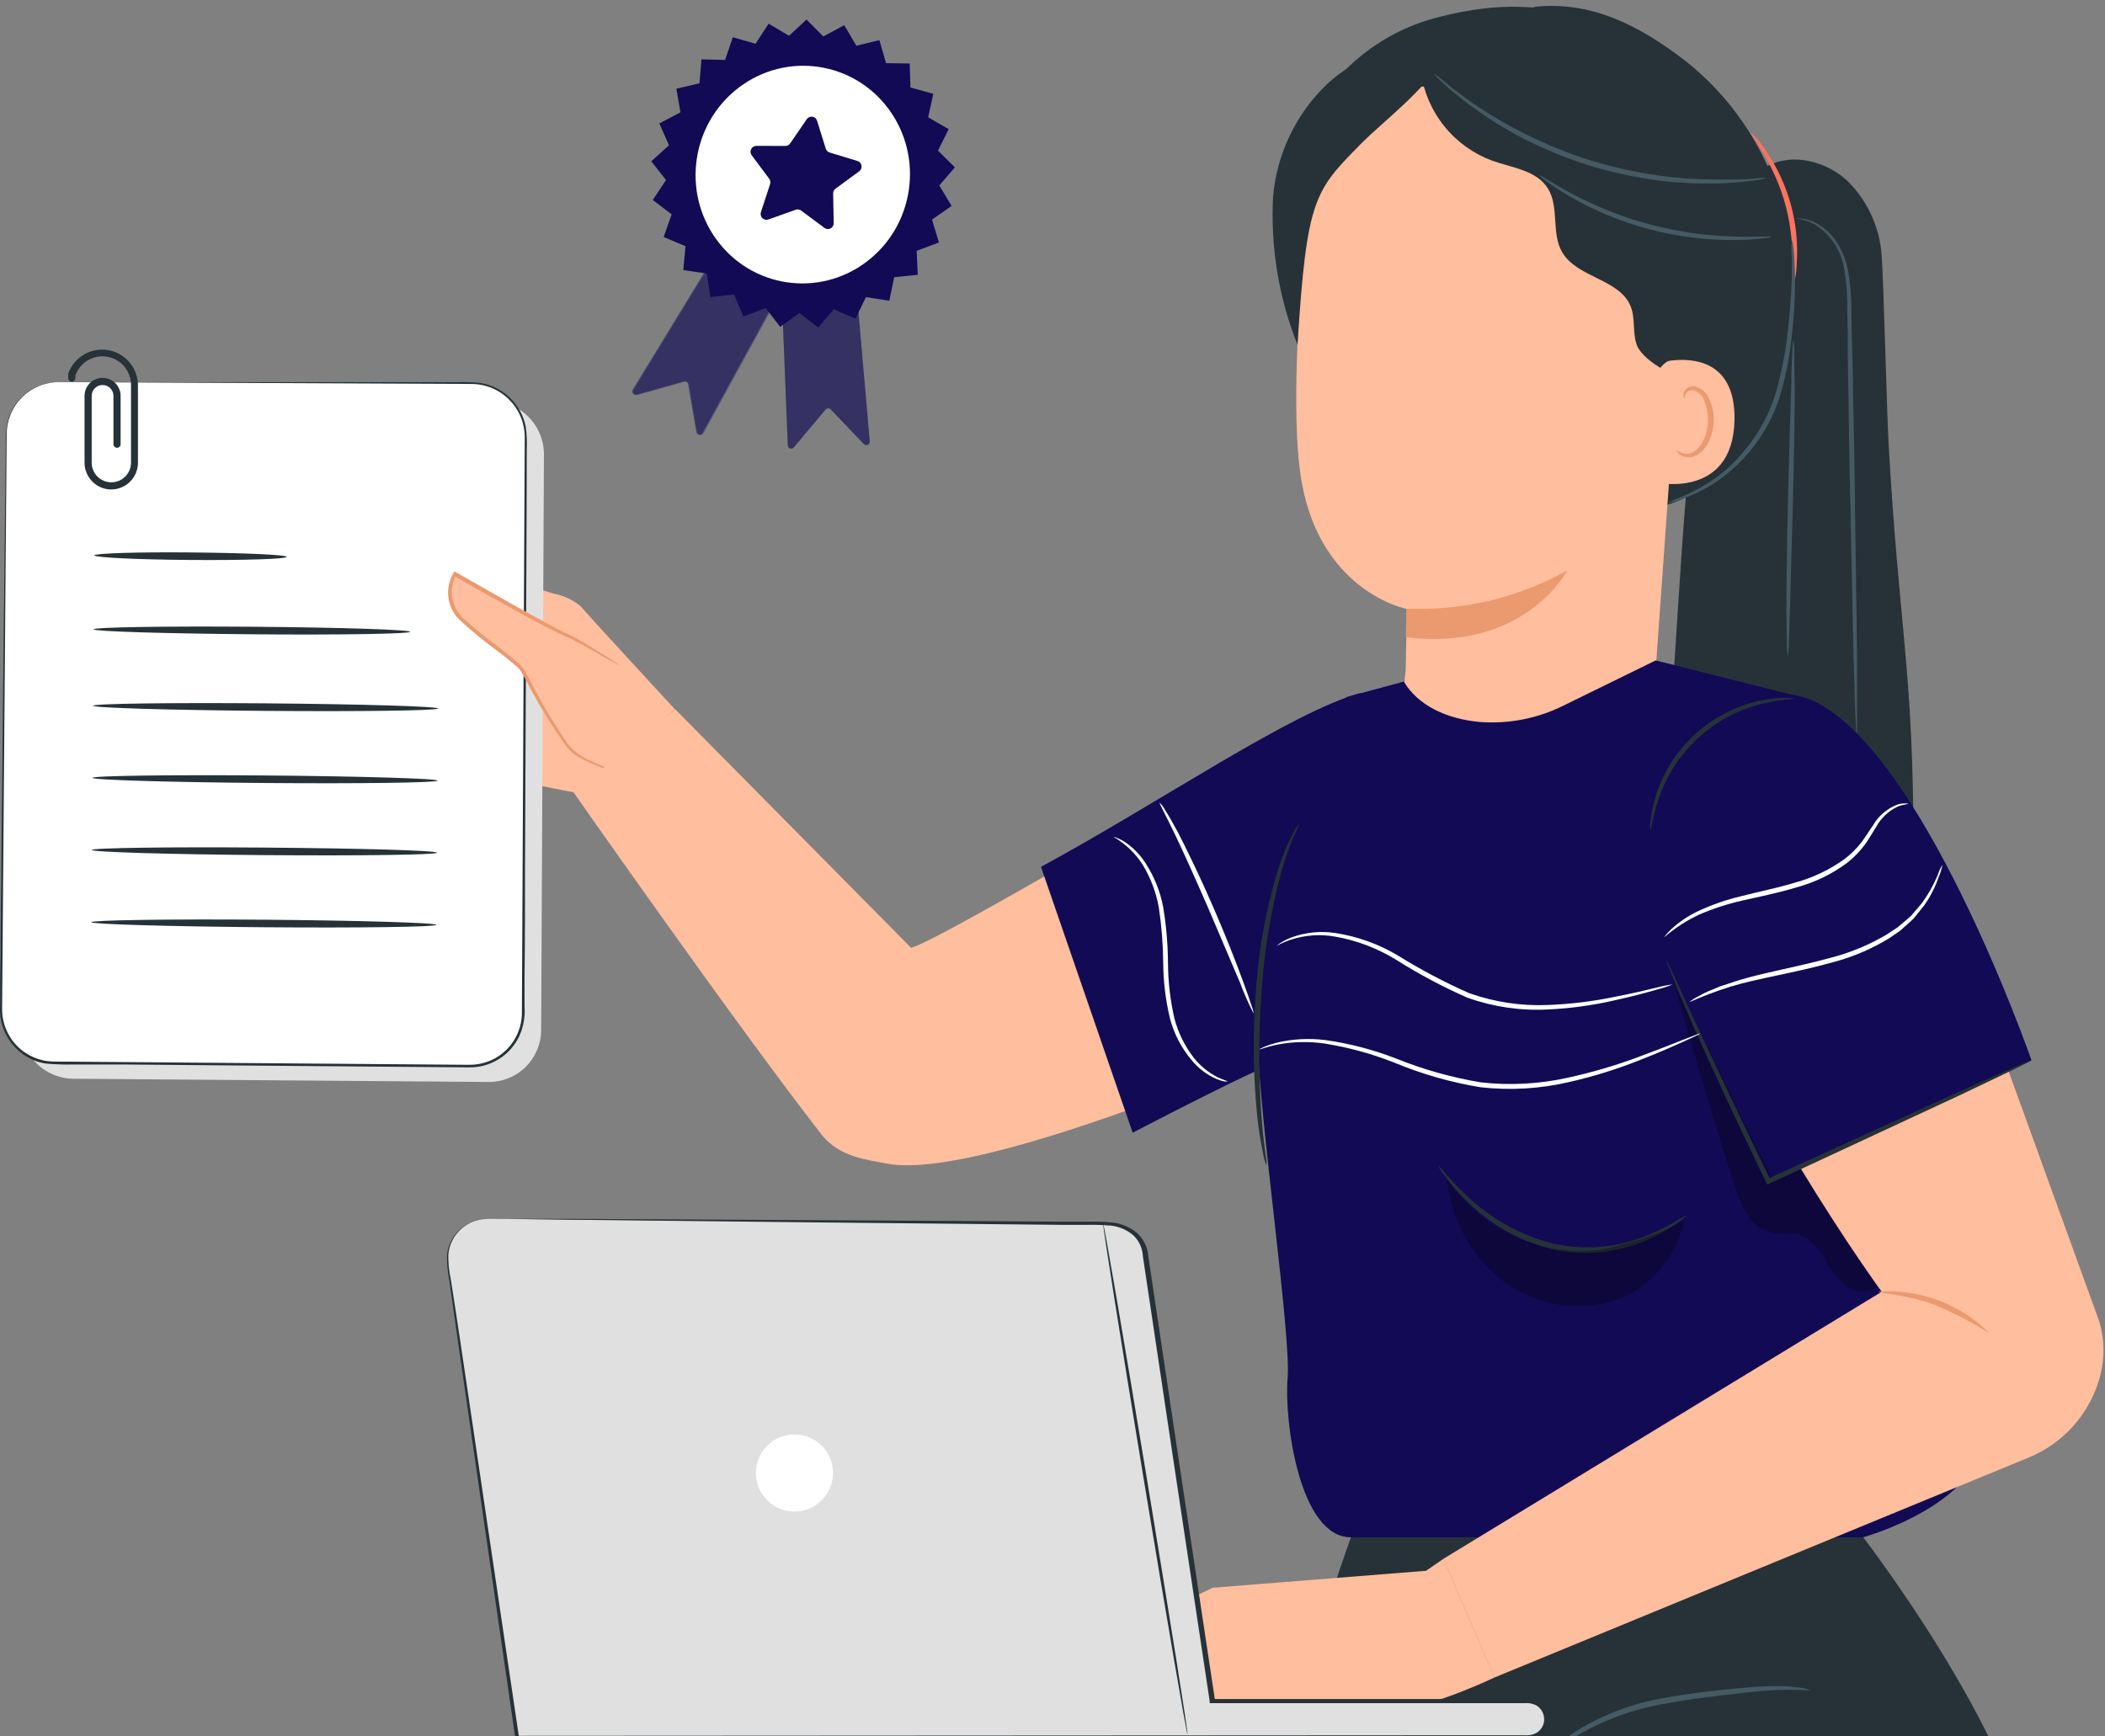 <svg width="200" height="165" viewBox="0 0 200 165" fill="none" xmlns="http://www.w3.org/2000/svg">
<rect x="0" y="0" width="200" height="165" fill="#808080" stroke="none"/>
<path opacity="0.52" d="M67.492 24.942L60.12 37.015C60.085 37.071 60.067 37.137 60.07 37.203C60.072 37.27 60.094 37.333 60.133 37.386C60.172 37.44 60.226 37.479 60.288 37.501C60.349 37.522 60.416 37.523 60.479 37.505L64.966 36.243C65.01 36.23 65.057 36.226 65.102 36.233C65.148 36.239 65.191 36.255 65.23 36.28C65.269 36.305 65.302 36.338 65.328 36.376C65.353 36.415 65.37 36.459 65.377 36.505L66.154 41.044C66.166 41.111 66.198 41.172 66.247 41.219C66.295 41.266 66.356 41.297 66.423 41.307C66.489 41.317 66.557 41.305 66.617 41.274C66.677 41.243 66.726 41.194 66.757 41.134L73.954 27.998L67.492 24.942Z" fill="#120A55"/>
<path opacity="0.52" d="M74.284 28.153L74.85 42.314C74.852 42.38 74.875 42.444 74.913 42.497C74.952 42.55 75.006 42.59 75.068 42.611C75.129 42.633 75.196 42.635 75.259 42.617C75.322 42.6 75.378 42.563 75.421 42.513L78.444 38.914C78.474 38.879 78.51 38.851 78.55 38.831C78.591 38.811 78.635 38.799 78.681 38.798C78.726 38.796 78.771 38.804 78.812 38.821C78.854 38.838 78.892 38.863 78.924 38.896L82.08 42.198C82.127 42.246 82.187 42.278 82.253 42.29C82.318 42.302 82.386 42.294 82.447 42.265C82.508 42.237 82.559 42.19 82.592 42.131C82.626 42.073 82.641 42.005 82.636 41.937L81.334 26.999L74.284 28.153Z" fill="#120A55"/>
<g opacity="0.3">
<path d="M67.594 24.971L60.222 37.045C60.187 37.101 60.169 37.166 60.171 37.233C60.174 37.299 60.196 37.363 60.235 37.416C60.273 37.469 60.327 37.509 60.389 37.53C60.451 37.551 60.518 37.553 60.581 37.535L65.068 36.272C65.112 36.259 65.158 36.256 65.204 36.262C65.249 36.268 65.293 36.285 65.332 36.309C65.371 36.334 65.404 36.367 65.429 36.406C65.454 36.445 65.471 36.489 65.479 36.535L66.255 41.073C66.267 41.14 66.3 41.202 66.348 41.249C66.396 41.296 66.458 41.326 66.524 41.336C66.591 41.346 66.659 41.335 66.718 41.304C66.778 41.273 66.827 41.224 66.858 41.163L74.055 28.028L67.594 24.971Z" fill="#120A55"/>
</g>
<g opacity="0.3">
<path d="M74.284 28.153L74.849 42.314C74.852 42.38 74.874 42.444 74.913 42.496C74.952 42.55 75.005 42.589 75.067 42.611C75.129 42.632 75.195 42.635 75.258 42.617C75.321 42.599 75.377 42.563 75.42 42.513L78.443 38.914C78.473 38.879 78.509 38.85 78.55 38.83C78.59 38.81 78.635 38.799 78.68 38.797C78.725 38.796 78.77 38.804 78.812 38.821C78.854 38.838 78.891 38.863 78.923 38.896L82.079 42.197C82.126 42.246 82.186 42.278 82.252 42.29C82.318 42.302 82.385 42.294 82.446 42.265C82.507 42.237 82.558 42.19 82.592 42.131C82.626 42.073 82.641 42.005 82.635 41.937L81.333 26.999L74.284 28.153Z" fill="#120A55"/>
</g>
<path d="M78.224 3.463L80.215 2.392L81.364 4.348L83.552 3.814L84.183 6.001L86.432 6.034L86.505 8.315L88.672 8.914L88.185 11.146L90.135 12.272L89.118 14.313L90.727 15.901L89.245 17.624L90.414 19.567L88.554 20.863L89.211 23.043L87.096 23.831L87.196 26.111L84.957 26.34L84.494 28.576L82.272 28.234L81.277 30.285L79.211 29.393L77.745 31.13L75.967 29.743L74.122 31.057L72.742 29.264L70.637 30.073L69.74 27.985L67.504 28.238L67.148 25.986L64.923 25.667L65.13 23.393L63.055 22.522L63.814 20.37L62.02 19.001L63.28 17.106L61.88 15.325L63.563 13.806L62.646 11.727L64.648 10.675L64.266 8.427L66.462 7.916L66.645 5.639L68.893 5.697L69.626 3.536L71.788 4.159L73.028 2.249L74.965 3.397L76.631 1.859L78.224 3.463Z" fill="#120A55"/>
<path d="M82.318 24.885C86.845 21.474 87.808 14.995 84.469 10.414C81.131 5.834 74.754 4.886 70.228 8.297C65.701 11.709 64.738 18.187 68.077 22.768C71.415 27.348 77.791 28.296 82.318 24.885Z" fill="white"/>
<path d="M78.832 14.493L81.473 15.297C81.571 15.327 81.658 15.384 81.726 15.461C81.793 15.539 81.838 15.635 81.854 15.737C81.871 15.84 81.859 15.945 81.82 16.041C81.781 16.137 81.716 16.22 81.632 16.281L79.388 17.925C79.316 17.977 79.257 18.047 79.217 18.128C79.177 18.209 79.157 18.299 79.159 18.389L79.212 21.197C79.214 21.301 79.187 21.403 79.135 21.492C79.083 21.582 79.007 21.655 78.916 21.703C78.826 21.751 78.724 21.772 78.622 21.765C78.52 21.757 78.422 21.721 78.34 21.66L76.111 20.005C76.04 19.951 75.957 19.916 75.869 19.903C75.781 19.89 75.691 19.899 75.607 19.93L72.994 20.858C72.898 20.892 72.794 20.898 72.695 20.875C72.595 20.853 72.504 20.802 72.431 20.73C72.359 20.657 72.308 20.565 72.284 20.465C72.26 20.364 72.265 20.259 72.297 20.16L73.168 17.496C73.196 17.41 73.203 17.319 73.189 17.23C73.175 17.142 73.139 17.058 73.086 16.986L71.42 14.756C71.358 14.673 71.32 14.575 71.311 14.471C71.301 14.368 71.32 14.264 71.367 14.17C71.412 14.077 71.483 13.999 71.571 13.944C71.658 13.89 71.759 13.861 71.861 13.861L74.623 13.867C74.712 13.868 74.799 13.847 74.878 13.805C74.957 13.763 75.024 13.703 75.075 13.628L76.657 11.322C76.716 11.236 76.796 11.169 76.89 11.128C76.984 11.086 77.087 11.072 77.188 11.087C77.289 11.102 77.384 11.146 77.462 11.213C77.539 11.28 77.597 11.367 77.628 11.466L78.462 14.136C78.49 14.222 78.538 14.299 78.603 14.362C78.667 14.424 78.746 14.469 78.832 14.493Z" fill="#120A55"/>
<path d="M40.094 56.972C40.094 56.972 42.75 54.062 43.557 53.998C44.364 53.935 52.621 56.41 52.621 56.41C53.579 56.591 54.473 57.019 55.214 57.652C55.957 58.558 64.125 67.396 64.125 67.396L55.06 75.391C55.06 75.391 44.418 73.479 43.493 72.364C42.569 71.249 41.825 69.463 42.505 68.901C42.047 68.117 41.833 67.215 41.889 66.308C42.038 65.67 42.222 65.041 42.442 64.423C42.442 64.423 40.837 63.272 40.774 62.474C40.754 62.044 40.65 61.622 40.466 61.232L40.094 60.616V56.972Z" fill="#FFBE9D"/>
<path d="M43.802 58.703C43.847 58.703 43.802 58.984 43.657 59.392C43.448 59.937 43.101 60.418 42.65 60.788C42.413 60.972 42.138 61.102 41.846 61.169C41.553 61.236 41.249 61.239 40.955 61.178C40.502 61.06 40.321 60.815 40.357 60.788C40.393 60.761 40.611 60.879 41.001 60.915C41.511 60.939 42.014 60.785 42.424 60.48C42.825 60.142 43.16 59.733 43.412 59.274C43.611 58.912 43.747 58.685 43.802 58.703Z" fill="#EB996E"/>
<path d="M7.444 37.945C6.134 37.938 4.874 38.449 3.939 39.368C3.005 40.287 2.473 41.538 2.458 42.849L2.032 97.519C2.025 98.829 2.537 100.089 3.456 101.023C4.375 101.957 5.626 102.49 6.936 102.504L46.432 102.812C47.742 102.82 49.002 102.308 49.936 101.389C50.87 100.47 51.403 99.219 51.417 97.908L51.68 43.211C51.685 42.546 51.558 41.886 51.307 41.269C51.056 40.652 50.686 40.091 50.218 39.618C49.75 39.144 49.193 38.768 48.579 38.511C47.965 38.253 47.306 38.119 46.64 38.117L7.444 37.945Z" fill="#E0E0E0"/>
<path d="M29.109 54.524C29.109 54.724 25.021 54.851 19.971 54.814C14.922 54.778 10.834 54.579 10.834 54.379C10.834 54.18 14.931 54.053 19.981 54.098C25.03 54.144 29.109 54.352 29.109 54.524Z" fill="#E0E0E0"/>
<path d="M40.803 61.667C40.803 61.867 34.058 61.975 25.755 61.903C17.452 61.83 10.726 61.631 10.726 61.431C10.726 61.232 17.461 61.123 25.764 61.187C34.067 61.25 40.803 61.468 40.803 61.667Z" fill="#E0E0E0"/>
<path d="M43.448 68.955C43.448 69.155 36.106 69.254 27.05 69.182C17.995 69.109 10.661 68.892 10.661 68.692C10.661 68.493 18.004 68.393 27.059 68.466C36.115 68.538 43.448 68.756 43.448 68.955Z" fill="#E0E0E0"/>
<path d="M43.394 75.808C43.394 76.008 36.051 76.107 27.005 76.035C17.958 75.962 10.607 75.745 10.607 75.545C10.607 75.346 17.949 75.246 27.005 75.319C36.061 75.391 43.394 75.609 43.394 75.808Z" fill="#E0E0E0"/>
<path d="M43.339 82.625C43.339 82.825 35.997 82.924 26.95 82.852C17.903 82.779 10.552 82.562 10.552 82.362C10.552 82.163 17.894 82.063 26.95 82.136C36.006 82.208 43.339 82.462 43.339 82.625Z" fill="#E0E0E0"/>
<path d="M43.285 89.514C43.285 89.714 35.943 89.813 26.896 89.741C17.849 89.668 10.498 89.451 10.507 89.26C10.516 89.07 17.84 88.952 26.896 89.025C35.952 89.097 43.285 89.315 43.285 89.514Z" fill="#E0E0E0"/>
<path d="M5.612 36.313C5.612 36.313 5.811 36.313 6.183 36.313H7.842H14.232H37.737H43.512C44.189 36.29 44.867 36.311 45.542 36.377C46.254 36.475 46.937 36.72 47.548 37.096C48.16 37.472 48.687 37.971 49.096 38.561C49.528 39.163 49.822 39.854 49.957 40.583C50.054 41.309 50.085 42.044 50.047 42.776C50.047 48.614 50.002 54.851 49.975 61.404C49.948 67.958 49.92 74.847 49.884 81.99C49.884 85.553 49.884 89.188 49.839 92.868C49.839 93.775 49.839 94.681 49.839 95.651C49.908 96.618 49.733 97.588 49.331 98.47C48.906 99.364 48.233 100.117 47.393 100.641C46.553 101.165 45.58 101.437 44.59 101.425L22.481 101.244L11.975 101.153H6.881C6.034 101.168 5.187 101.138 4.343 101.063C3.487 100.932 2.681 100.579 2.004 100.039C1.337 99.519 0.807 98.844 0.46 98.073C0.112 97.303 -0.042 96.459 0.01 95.615C0.01 94.01 0.01 92.433 0.055 90.883C0.055 87.774 0.11 84.755 0.137 81.818C0.191 75.981 0.246 70.551 0.291 65.583C0.4 55.675 0.49 47.653 0.554 42.087C0.53 41.428 0.581 40.768 0.708 40.12C0.844 39.551 1.08 39.011 1.406 38.525C1.915 37.762 2.624 37.154 3.454 36.766C3.964 36.534 4.51 36.39 5.068 36.34C5.255 36.326 5.443 36.326 5.63 36.34C4.892 36.371 4.167 36.55 3.5 36.866C2.695 37.255 2.011 37.857 1.524 38.606C1.213 39.082 0.991 39.61 0.871 40.166C0.754 40.802 0.709 41.45 0.735 42.096C0.735 47.662 0.672 55.694 0.626 65.601C0.626 70.56 0.563 75.999 0.527 81.827C0.527 84.746 0.527 87.765 0.472 90.892C0.472 92.451 0.472 94.029 0.472 95.624C0.42 96.401 0.558 97.18 0.874 97.892C1.19 98.604 1.674 99.229 2.285 99.712C2.912 100.193 3.652 100.505 4.433 100.619C5.253 100.688 6.076 100.715 6.899 100.7H11.993L22.509 100.773L44.609 100.945C45.513 100.956 46.402 100.705 47.167 100.222C47.933 99.74 48.543 99.046 48.923 98.226C49.295 97.405 49.457 96.505 49.395 95.606C49.395 94.699 49.395 93.793 49.395 92.832C49.395 89.152 49.413 85.526 49.449 81.954C49.449 74.82 49.531 67.931 49.567 61.377C49.603 54.823 49.649 48.587 49.685 42.749C49.718 42.038 49.691 41.325 49.603 40.619C49.476 39.947 49.207 39.311 48.815 38.752C48.435 38.202 47.946 37.736 47.378 37.384C46.81 37.031 46.176 36.8 45.515 36.703C44.88 36.621 44.201 36.658 43.539 36.639H41.572H37.765L14.26 36.458L7.869 36.386H6.21L5.612 36.313Z" fill="#263238"/>
<path d="M5.612 36.313C4.963 36.308 4.32 36.431 3.719 36.675C3.117 36.919 2.57 37.279 2.108 37.734C1.646 38.19 1.278 38.732 1.025 39.329C0.773 39.927 0.64 40.568 0.635 41.217L0.2 95.887C0.193 97.197 0.705 98.457 1.624 99.391C2.543 100.326 3.794 100.858 5.104 100.872L44.609 101.181C45.257 101.185 45.901 101.062 46.502 100.819C47.103 100.575 47.651 100.215 48.113 99.759C48.575 99.304 48.943 98.762 49.195 98.165C49.448 97.567 49.58 96.925 49.585 96.277L49.857 41.571C49.862 40.228 49.334 38.939 48.389 37.986C47.444 37.032 46.159 36.493 44.817 36.485L5.612 36.313Z" fill="white"/>
<path d="M27.24 52.92C27.24 53.119 23.143 53.246 18.094 53.21C13.045 53.173 8.966 52.974 8.966 52.775C8.966 52.575 13.054 52.448 18.103 52.494C23.152 52.539 27.24 52.711 27.24 52.92Z" fill="#263238"/>
<path d="M38.969 60.036C38.969 60.235 32.234 60.344 23.931 60.271C15.628 60.199 8.893 59.999 8.893 59.8C8.893 59.6 15.628 59.492 23.94 59.555C32.252 59.619 38.969 59.836 38.969 60.036Z" fill="#263238"/>
<path d="M41.627 67.324C41.627 67.523 34.285 67.623 25.229 67.55C16.173 67.478 8.84 67.26 8.84 67.061C8.84 66.861 16.182 66.762 25.238 66.834C34.294 66.907 41.627 67.124 41.627 67.324Z" fill="#263238"/>
<path d="M41.572 74.177C41.572 74.376 34.23 74.476 25.174 74.403C16.119 74.331 8.785 74.113 8.785 73.914C8.785 73.714 16.128 73.615 25.183 73.687C34.239 73.76 41.572 73.977 41.572 74.177Z" fill="#263238"/>
<path d="M41.518 81.03C41.518 81.229 34.175 81.329 25.12 81.256C16.064 81.184 8.73 80.966 8.73 80.767C8.73 80.567 16.073 80.468 25.129 80.54C34.184 80.613 41.518 80.812 41.518 81.03Z" fill="#263238"/>
<path d="M41.463 87.883C41.463 88.082 34.121 88.182 25.065 88.109C16.009 88.037 8.676 87.819 8.676 87.629C8.676 87.438 16.018 87.321 25.074 87.393C34.13 87.466 41.463 87.683 41.463 87.883Z" fill="#263238"/>
<path d="M10.579 46.511C9.904 46.511 9.256 46.243 8.778 45.765C8.301 45.287 8.032 44.639 8.032 43.964V37.618C8.032 37.164 8.213 36.728 8.534 36.407C8.855 36.086 9.291 35.905 9.746 35.905C10.2 35.905 10.636 36.086 10.957 36.407C11.278 36.728 11.459 37.164 11.459 37.618V42.151C11.467 42.2 11.464 42.251 11.451 42.299C11.437 42.347 11.414 42.392 11.381 42.429C11.349 42.468 11.309 42.498 11.264 42.519C11.218 42.54 11.169 42.551 11.119 42.551C11.069 42.551 11.02 42.54 10.974 42.519C10.929 42.498 10.889 42.468 10.856 42.429C10.824 42.392 10.8 42.347 10.787 42.299C10.774 42.251 10.771 42.2 10.779 42.151V37.618C10.779 37.344 10.67 37.081 10.476 36.888C10.283 36.694 10.02 36.585 9.746 36.585C9.471 36.585 9.209 36.694 9.015 36.888C8.821 37.081 8.712 37.344 8.712 37.618V43.964C8.712 44.459 8.909 44.934 9.259 45.284C9.609 45.634 10.084 45.831 10.579 45.831C11.075 45.831 11.55 45.634 11.9 45.284C12.25 44.934 12.447 44.459 12.447 43.964V36.648C12.463 36.001 12.248 35.368 11.84 34.865C11.431 34.361 10.857 34.021 10.219 33.904C9.582 33.787 8.923 33.901 8.363 34.227C7.802 34.552 7.377 35.067 7.162 35.679V35.978C7.149 36.058 7.107 36.132 7.045 36.185C6.983 36.237 6.904 36.267 6.822 36.267C6.74 36.267 6.661 36.237 6.599 36.185C6.537 36.132 6.495 36.058 6.482 35.978V35.615C6.473 35.579 6.473 35.542 6.482 35.506C6.748 34.745 7.276 34.102 7.971 33.692C8.666 33.283 9.484 33.133 10.279 33.27C11.074 33.407 11.795 33.822 12.313 34.441C12.831 35.059 13.113 35.842 13.109 36.648V43.964C13.109 44.636 12.843 45.281 12.369 45.758C11.895 46.236 11.252 46.506 10.579 46.511Z" fill="#263238"/>
<path d="M58.822 63.245L54.489 60.525L43.394 54.669C43.394 54.669 41.191 56.809 44.916 59.891L49.503 63.517C49.503 63.517 53.582 70.995 54.453 71.539C56.043 72.29 57.67 72.959 59.329 73.542L58.822 63.245Z" fill="#FFBE9D"/>
<path d="M59.755 73.751C59.603 73.74 59.453 73.707 59.311 73.651C59.021 73.569 58.595 73.451 58.051 73.261C57.508 73.071 56.855 72.844 56.111 72.509C55.713 72.336 55.326 72.139 54.951 71.919C54.514 71.673 54.132 71.34 53.827 70.941C52.437 68.995 51.186 66.953 50.083 64.831L49.576 63.924C49.409 63.639 49.187 63.389 48.923 63.19C48.406 62.737 47.826 62.284 47.255 61.849C46.024 60.958 44.847 59.995 43.729 58.966C43.118 58.398 42.722 57.638 42.606 56.812C42.491 55.987 42.663 55.147 43.094 54.434L43.185 54.298L43.339 54.388C47.772 56.89 51.597 59.175 54.489 60.516C55.894 61.287 56.964 61.975 57.698 62.438L58.541 62.991C58.641 63.055 58.735 63.128 58.822 63.208C58.71 63.17 58.603 63.119 58.505 63.054L57.598 62.556C56.837 62.12 55.74 61.459 54.335 60.743C51.416 59.465 47.554 57.207 43.122 54.724L43.357 54.669C42.979 55.284 42.837 56.015 42.959 56.727C43.079 57.475 43.431 58.166 43.965 58.703C45.076 59.711 46.237 60.661 47.446 61.549C48.026 62.003 48.597 62.456 49.132 62.909C49.268 63.029 49.398 63.156 49.521 63.29C49.65 63.425 49.762 63.574 49.857 63.734C50.02 64.042 50.192 64.332 50.355 64.641C51.429 66.754 52.64 68.795 53.981 70.75C54.561 71.437 55.303 71.97 56.139 72.3C56.864 72.645 57.508 72.898 58.042 73.107L59.266 73.56C59.433 73.613 59.596 73.677 59.755 73.751Z" fill="#EB996E"/>
<path d="M179.438 42.142C179.284 39.422 178.949 26.351 178.786 24.357C178.619 21.633 177.447 19.067 175.495 17.159C173.519 15.346 170.446 14.53 168.026 15.718C167.238 15.918 166.517 16.323 165.936 16.891C165.356 17.459 164.935 18.171 164.717 18.954C159.206 38.552 160.076 59.419 157.638 79.688C164.835 80.858 174.516 80.377 181.795 79.996C181.795 63.816 180.427 59.619 179.438 42.142Z" fill="#263238"/>
<path d="M176.401 69.78C176.36 69.608 176.341 69.431 176.346 69.254C176.346 68.856 176.301 68.348 176.274 67.75C176.229 66.381 176.174 64.504 176.102 62.22C176.002 57.498 175.866 51.071 175.721 43.973C175.666 40.419 175.612 37.029 175.567 33.929C175.567 32.388 175.567 30.919 175.512 29.551C175.537 28.285 175.449 27.02 175.25 25.771C175.138 24.871 174.829 24.008 174.345 23.241C173.86 22.475 173.213 21.825 172.448 21.338C171.861 21.023 171.217 20.825 170.554 20.758H170.681C170.813 20.745 170.947 20.745 171.08 20.758C171.59 20.801 172.086 20.945 172.539 21.184C173.255 21.573 173.875 22.118 174.352 22.779C174.974 23.656 175.395 24.659 175.585 25.716C175.803 26.983 175.909 28.266 175.902 29.551C175.902 30.929 175.966 32.388 176.002 33.929C176.065 37.029 176.129 40.419 176.192 43.982C176.292 51.071 176.374 57.498 176.437 62.22C176.437 64.514 176.437 66.381 176.437 67.759C176.437 68.366 176.437 68.865 176.437 69.263C176.446 69.437 176.433 69.61 176.401 69.78Z" fill="#455A64"/>
<path d="M169.857 62.347C169.791 61.958 169.764 61.563 169.776 61.169C169.776 60.407 169.73 59.301 169.73 57.942C169.73 55.222 169.785 51.469 169.885 47.327C169.984 43.184 170.102 39.522 170.184 36.703C170.184 35.425 170.256 34.346 170.292 33.494C170.285 33.096 170.316 32.699 170.383 32.306C170.457 32.698 170.487 33.096 170.474 33.494C170.474 34.255 170.474 35.307 170.519 36.712C170.519 39.431 170.465 43.184 170.356 47.336C170.247 51.487 170.138 55.132 170.066 57.951C170.021 59.229 169.984 60.307 169.957 61.169C169.965 61.564 169.931 61.959 169.857 62.347Z" fill="#455A64"/>
<path d="M145.817 0.643C151.256 0.081 155.788 2.456 160.085 5.747C164.388 9.135 167.552 13.76 169.15 18.999C170.863 24.438 170.89 32.189 168.941 37.564C168.069 40.109 166.593 42.405 164.638 44.254C162.683 46.103 160.309 47.45 157.719 48.179C150.204 50.3 141.738 49.439 135.828 44.335C129.917 39.232 126.881 31.228 127.089 23.423C127.157 17.998 128.933 12.733 132.165 8.375C133.791 6.224 135.842 4.431 138.19 3.107C140.539 1.783 143.135 0.957 145.817 0.679" fill="#263238"/>
<path d="M159.821 19.797C159.169 17.703 159.622 15.437 159.459 13.252C159.087 8.439 155.498 4.369 151.174 2.211C147.149 0.217 142.109 0.262 136.996 1.55C133.469 2.369 130.249 4.177 127.714 6.762C126.095 8.524 124.921 10.649 124.29 12.957C123.659 15.266 123.59 17.692 124.088 20.033L148.717 18.075C150.875 20.114 153.095 22.19 155.797 23.423C156.573 23.829 157.441 24.029 158.317 24.003C158.752 23.978 159.171 23.829 159.524 23.574C159.878 23.319 160.151 22.967 160.311 22.562C160.547 21.646 160.102 20.703 159.821 19.797Z" fill="#263238"/>
<path d="M136.073 8.294L157.076 14.204C158.065 14.335 158.969 14.832 159.608 15.598C160.248 16.363 160.577 17.341 160.53 18.338L157.257 64.414C157.037 67.565 155.782 70.554 153.686 72.917L151.483 75.373C146.461 81.039 137.115 79.824 134.015 72.917C133.827 72.522 133.69 72.105 133.607 71.675C133.544 71.327 133.498 70.976 133.471 70.623C133.256 68.291 133.286 65.942 133.562 63.616C133.625 59.501 133.671 57.815 133.662 57.851C133.652 57.887 125.023 56.183 123.518 44.798C122.775 39.141 123.31 29.913 123.98 22.372C124.551 15.546 129.283 7.387 136.073 8.294Z" fill="#FFBE9D"/>
<path d="M133.625 57.833C138.957 58.064 144.248 56.809 148.908 54.207C148.908 54.207 144.883 61.948 133.57 60.552L133.625 57.833Z" fill="#EB996E"/>
<path d="M163.938 16.76C162.125 10.134 153.06 0.661 146.225 0.824L135.003 6.889C135.274 8.769 136.047 10.54 137.243 12.017C138.438 13.493 140.01 14.618 141.792 15.274C143.696 15.954 146.017 16.18 147.086 17.939C148.156 19.697 147.385 22.127 148.401 23.922C149.797 26.414 153.939 26.487 154.954 29.17C155.399 30.33 155.081 31.69 155.544 32.85C156.169 34.4 159.913 36.476 161.517 36.059C163.122 35.642 163.258 32.932 163.838 31.527C164.563 29.962 164.726 28.195 164.3 26.523C163.756 23.296 164.79 19.924 163.938 16.76Z" fill="#263238"/>
<path d="M156.776 37.183C156.776 36.34 157.836 34.382 158.67 34.274C160.9 33.984 164.907 34.274 164.798 39.921C164.644 47.644 156.921 45.895 156.912 45.677C156.903 45.46 156.694 40.102 156.776 37.183Z" fill="#FFBE9D"/>
<path d="M159.322 42.794C159.322 42.794 159.458 42.894 159.685 43.003C160.002 43.146 160.362 43.162 160.691 43.048C161.516 42.758 162.223 41.48 162.287 40.084C162.32 39.423 162.205 38.764 161.951 38.153C161.884 37.911 161.759 37.689 161.587 37.505C161.415 37.322 161.201 37.184 160.963 37.102C160.809 37.055 160.643 37.065 160.495 37.13C160.347 37.195 160.227 37.31 160.156 37.455C160.048 37.664 160.093 37.818 160.057 37.836C160.02 37.854 159.894 37.7 159.957 37.383C160.008 37.192 160.119 37.024 160.274 36.902C160.492 36.747 160.762 36.682 161.027 36.721C161.341 36.792 161.632 36.942 161.873 37.156C162.114 37.37 162.296 37.641 162.404 37.945C162.723 38.621 162.869 39.365 162.831 40.111C162.749 41.67 161.924 43.112 160.8 43.411C160.592 43.465 160.374 43.473 160.163 43.434C159.951 43.394 159.751 43.309 159.576 43.184C159.341 42.985 159.295 42.812 159.322 42.794Z" fill="#EB996E"/>
<path d="M170.265 27.475C170.539 26.741 170.686 25.965 170.7 25.182C170.99 21.375 169.984 17.583 167.845 14.422C167.447 13.736 166.935 13.123 166.331 12.609C166.177 12.699 168.597 15.428 169.685 19.652C170.773 23.876 170.093 27.466 170.265 27.475Z" fill="#FF725E"/>
<path d="M137.395 4.668C136.489 7.759 131.449 11.466 129.237 13.733C124.94 18.129 124.143 18.773 123.281 32.769C121.489 28.277 120.697 23.448 120.961 18.619C121.332 14.567 123.158 10.787 126.101 7.977C127.596 6.584 129.395 5.56 131.356 4.985C133.317 4.411 135.385 4.302 137.395 4.668Z" fill="#263238"/>
<path d="M167.873 16.915C167.437 17.04 166.991 17.122 166.54 17.159C166.114 17.223 165.588 17.295 164.963 17.331C164.337 17.368 163.648 17.44 162.869 17.431C161.051 17.467 159.233 17.367 157.43 17.132C155.209 16.832 153.017 16.35 150.876 15.691C148.745 15.004 146.671 14.15 144.676 13.134C143.055 12.288 141.498 11.325 140.016 10.252C139.373 9.817 138.838 9.345 138.358 8.974C137.877 8.602 137.451 8.23 137.161 7.931C136.815 7.638 136.494 7.317 136.2 6.97C136.584 7.213 136.945 7.489 137.279 7.795C137.605 8.076 138.013 8.412 138.512 8.765C139.01 9.119 139.554 9.572 140.207 9.989C141.7 10.999 143.26 11.908 144.875 12.709C146.855 13.696 148.906 14.532 151.012 15.21C153.131 15.852 155.294 16.34 157.484 16.67C159.287 16.92 161.104 17.05 162.923 17.06C163.694 17.06 164.392 17.06 165.008 17.06C165.624 17.06 166.15 17.014 166.576 16.969C167.006 16.916 167.44 16.897 167.873 16.915Z" fill="#455A64"/>
<path d="M168.316 22.498C168.021 22.584 167.717 22.636 167.41 22.652C166.576 22.751 165.738 22.802 164.899 22.807C159.332 22.863 153.854 21.413 149.044 18.61C148.323 18.191 147.624 17.734 146.951 17.241C146.686 17.078 146.445 16.88 146.234 16.652C146.28 16.588 147.358 17.331 149.208 18.329C154.038 20.937 159.419 22.36 164.908 22.48C167.002 22.535 168.307 22.417 168.316 22.498Z" fill="#455A64"/>
<path d="M170.247 22.798C170.361 23.177 170.425 23.57 170.437 23.967C170.509 24.738 170.555 25.843 170.546 27.212C170.524 28.818 170.421 30.421 170.237 32.017C170.029 33.977 169.637 35.913 169.068 37.8C167.933 41.262 165.616 44.214 162.523 46.139C161.589 46.696 160.599 47.152 159.568 47.499C159.197 47.645 158.811 47.748 158.417 47.807C158.764 47.614 159.128 47.453 159.505 47.327C160.493 46.917 161.445 46.426 162.351 45.858C163.682 45.006 164.862 43.936 165.841 42.695C167.069 41.204 168.01 39.498 168.615 37.664C169.178 35.802 169.575 33.894 169.802 31.962C170.029 30.149 170.147 28.563 170.21 27.203C170.274 25.843 170.274 24.738 170.21 23.985C170.193 23.589 170.205 23.192 170.247 22.798Z" fill="#455A64"/>
<path d="M64.152 67.396L86.56 90.058C89.507 89.378 125.666 67.768 125.666 67.768L131.386 95.579C131.386 95.579 94.374 112.62 84.195 110.554C82.527 110.218 79.798 110.001 78.076 107.834C69.899 97.328 54.489 75.283 54.489 75.283L64.152 67.396Z" fill="#FFBE9D"/>
<path d="M79.816 163.302C79.816 163.302 68.032 162.395 66.727 175.131C65.421 187.867 59.266 247.133 59.266 247.133L91.646 249.852L95.906 188.91L139.807 170.236C139.807 170.236 87.675 161.652 79.816 163.302Z" fill="#263238"/>
<path d="M128.35 146.078C128.35 146.078 121.207 166.112 122.567 168.342C123.926 170.572 142.31 179.772 142.31 179.772L188.295 197.43C188.295 197.43 193.018 189.916 193.018 178.394C193.018 166.873 177.028 146.078 177.028 146.078H128.35Z" fill="#263238"/>
<path d="M172.059 160.628C170.719 160.551 169.375 160.551 168.034 160.628C166.802 160.709 165.315 160.899 163.683 161.09C162.052 161.28 160.248 161.507 158.389 161.86C155.194 162.369 152.132 163.506 149.379 165.205C148.274 165.964 147.229 166.807 146.252 167.725C146.423 167.39 146.646 167.084 146.913 166.819C147.594 166.09 148.35 165.436 149.171 164.87C151.922 163.049 155.032 161.838 158.29 161.316C160.175 160.963 161.988 160.754 163.629 160.582C165.27 160.41 166.756 160.265 168.016 160.229C169.012 160.182 170.011 160.228 170.999 160.365C171.364 160.397 171.721 160.486 172.059 160.628Z" fill="#455A64"/>
<path d="M127.216 67.097C123.974 68.353 121.272 70.7 119.574 73.733C116.71 78.818 117.48 81.32 118.223 84.32C118.967 87.321 120.299 93.276 120.372 92.895C120.444 92.515 127.216 67.097 127.216 67.097Z" fill="#FFBE9D"/>
<path d="M175.694 76.153C175.694 76.153 171.941 67.088 171.161 66.254L157.31 62.755L148.654 66.997C146.156 68.263 143.359 68.818 140.568 68.602C137.468 68.312 134.748 67.061 133.379 64.767L127.941 66.236C127.941 66.236 119.347 92.17 119.519 99.35C119.692 106.529 122.683 126.925 122.339 130.949C121.994 134.974 123.454 146.079 128.349 146.079H177.026C177.026 146.079 188.013 143.033 188.493 136.425C188.974 129.816 175.694 76.153 175.694 76.153Z" fill="#120A55"/>
<path d="M160.184 115.512C159.946 115.779 159.672 116.011 159.369 116.201C158.577 116.769 157.733 117.261 156.849 117.67C155.532 118.281 154.133 118.699 152.697 118.911C150.928 119.167 149.126 119.09 147.385 118.685C144.239 117.881 141.378 116.221 139.118 113.89C138.434 113.202 137.801 112.466 137.223 111.687C136.995 111.41 136.803 111.106 136.652 110.78C136.725 110.726 137.604 111.968 139.372 113.627C141.652 115.82 144.463 117.382 147.53 118.159C150.61 118.859 153.832 118.56 156.731 117.307C158.934 116.382 160.13 115.421 160.184 115.512Z" fill="#263238"/>
<g opacity="0.3">
<path d="M137.468 111.904C137.803 115.627 139.599 119.065 142.463 121.468C143.898 122.637 145.59 123.452 147.399 123.846C149.209 124.239 151.086 124.201 152.878 123.734C154.659 123.225 156.266 122.235 157.521 120.872C158.776 119.51 159.632 117.828 159.994 116.011C157.542 117.271 154.928 118.186 152.225 118.73C149.308 119.121 146.34 118.658 143.679 117.399C141.019 116.139 138.779 114.136 137.232 111.632L137.622 112.049" fill="black"/>
</g>
<g opacity="0.3">
<path d="M178.423 119.791C173.284 109.819 167.845 99.486 158.853 92.778C160.847 99.594 162.633 106.003 164.835 112.72C165.461 114.633 166.449 116.863 168.461 117.18C169.195 117.298 169.948 117.117 170.673 117.262C171.924 117.506 172.776 118.621 173.447 119.7C173.992 120.853 174.849 121.829 175.922 122.519C177.064 123.081 178.804 122.519 178.913 121.286C178.893 120.752 178.723 120.234 178.423 119.791Z" fill="black"/>
</g>
<path d="M193.017 100.755L168.497 112.249C168.497 112.249 157.619 90.493 156.776 87.475C155.933 84.456 154.057 79.316 156.84 72.971C158.085 70.276 160.259 68.12 162.964 66.896C165.669 65.673 168.724 65.464 171.57 66.308C182.384 70.17 193.017 100.755 193.017 100.755Z" fill="#120A55"/>
<path d="M121.914 100.755C120.771 100.755 107.618 107.635 107.618 107.635L98.907 82.371C110.211 76.243 122.775 67.596 129.311 65.837L123.627 85.562L121.914 100.755Z" fill="#120A55"/>
<path d="M170.9 110.726C175.541 118.358 178.786 122.746 178.786 122.746L137.134 148.127L141.983 159.404L192.619 138.555C194.322 137.878 195.84 136.807 197.049 135.43C198.257 134.053 199.122 132.409 199.572 130.632C199.988 128.963 199.948 127.213 199.454 125.565L190.842 101.797L170.9 110.726Z" fill="#FFBE9D"/>
<path d="M188.92 126.625C187.327 125.635 185.66 124.769 183.935 124.033C181.025 122.936 178.45 122.909 178.496 122.746C180.415 122.609 182.342 122.884 184.146 123.553C185.95 124.223 187.59 125.27 188.956 126.625H188.92Z" fill="#EB996E"/>
<path d="M123.427 78.283C123.147 78.641 122.91 79.031 122.72 79.443C122.178 80.526 121.727 81.65 121.369 82.806C120.239 86.56 119.549 90.433 119.311 94.346C119.013 98.228 119.059 102.129 119.447 106.003C119.563 107.182 119.745 108.353 119.991 109.511C120.056 109.946 120.172 110.372 120.336 110.78C120.347 110.345 120.304 109.909 120.209 109.484C120.1 108.659 119.955 107.463 119.855 105.985C119.578 102.119 119.578 98.239 119.855 94.373C120.102 90.492 120.731 86.645 121.732 82.888C122.056 81.739 122.446 80.61 122.901 79.507C123.121 79.119 123.297 78.709 123.427 78.283Z" fill="#263238"/>
<path d="M104.808 155.841L115.224 150.874L135.493 149.26L137.151 148.118L142.001 159.395C142.001 159.395 136.689 161.933 133.906 162.159L116.855 161.643L107.945 162.549L104.808 155.841Z" fill="#FFBE9D"/>
<path d="M193.017 100.755C192.85 100.792 192.689 100.849 192.536 100.927L191.177 101.498L186.218 103.701L169.902 111.125L167.916 112.031L168.225 112.14C165.396 106.311 162.922 101.09 161.163 97.319C160.311 95.506 159.622 93.974 159.115 92.868L158.562 91.663C158.506 91.517 158.429 91.379 158.335 91.255C158.368 91.406 158.414 91.555 158.471 91.699C158.58 91.98 158.734 92.397 158.951 92.932C159.377 94.01 160.03 95.552 160.873 97.464C162.55 101.271 164.979 106.529 167.808 112.358L167.907 112.566L168.116 112.466L170.101 111.56L186.318 104.018L191.213 101.679L192.536 101.018C192.706 100.948 192.867 100.86 193.017 100.755Z" fill="#263238"/>
<path d="M170.455 66.372C170.455 66.463 169.304 66.426 167.527 66.852C165.218 67.396 163.088 68.525 161.342 70.13C159.596 71.735 158.292 73.762 157.556 76.017C156.967 77.748 156.903 78.9 156.812 78.89C156.771 78.623 156.771 78.351 156.812 78.084C156.885 77.35 157.024 76.625 157.229 75.917C157.91 73.559 159.228 71.434 161.038 69.778C162.849 68.121 165.082 66.995 167.491 66.526C168.189 66.386 168.9 66.314 169.612 66.308C169.894 66.282 170.179 66.303 170.455 66.372Z" fill="#263238"/>
<path d="M184.551 82.172C184.488 82.547 184.379 82.912 184.225 83.26C183.894 84.243 183.424 85.174 182.829 86.024L182.185 86.831L181.832 87.266L181.415 87.656L180.508 88.463L179.457 89.179C177.845 90.16 176.102 90.908 174.281 91.4C170.437 92.478 166.875 92.986 164.409 93.757C163.077 94.174 161.769 94.667 160.493 95.234C160.788 94.994 161.11 94.79 161.454 94.627C161.836 94.403 162.236 94.212 162.651 94.056L163.421 93.729L164.328 93.439C166.802 92.533 170.374 92.007 174.172 90.947C175.953 90.466 177.661 89.747 179.248 88.807L180.282 88.127L181.188 87.366C181.324 87.239 181.469 87.13 181.596 87.003L181.94 86.595L182.593 85.834C183.194 85.014 183.696 84.125 184.089 83.187C184.208 82.834 184.363 82.494 184.551 82.172Z" fill="white"/>
<path d="M181.324 76.398C180.974 76.438 180.63 76.52 180.3 76.642C179.437 77.056 178.724 77.728 178.26 78.564C177.934 79.081 177.607 79.67 177.172 80.277C176.699 80.912 176.144 81.482 175.523 81.972C174.075 83.053 172.435 83.85 170.691 84.32C168.878 84.873 167.065 85.227 165.515 85.58C164.114 85.897 162.746 86.344 161.427 86.913C160.232 87.477 159.12 88.2 158.118 89.061C158.118 89.061 158.163 88.971 158.281 88.835C158.452 88.629 158.637 88.435 158.834 88.254C159.568 87.587 160.396 87.032 161.291 86.605C162.611 85.981 163.994 85.498 165.415 85.163C167.002 84.746 168.769 84.411 170.555 83.867C172.242 83.408 173.832 82.65 175.251 81.628C175.853 81.172 176.392 80.639 176.855 80.042C177.281 79.48 177.626 78.89 177.988 78.383C178.503 77.512 179.294 76.839 180.236 76.47C180.494 76.376 180.768 76.333 181.043 76.343C181.224 76.352 181.324 76.379 181.324 76.398Z" fill="white"/>
<path d="M161.544 98.198C161.427 98.287 161.299 98.36 161.163 98.416L160.012 98.951C159.015 99.404 157.555 100.048 155.724 100.764C153.577 101.614 151.368 102.299 149.116 102.812C146.344 103.466 143.479 103.635 140.65 103.311C137.85 102.851 135.112 102.069 132.491 100.981C130.367 100.138 128.157 99.531 125.901 99.168C124.381 98.942 122.833 98.976 121.324 99.268C120.254 99.495 119.692 99.748 119.683 99.703C119.674 99.658 119.81 99.621 120.073 99.495C120.464 99.329 120.867 99.193 121.278 99.087C122.803 98.72 124.382 98.634 125.937 98.833C128.231 99.156 130.478 99.743 132.636 100.582C135.235 101.631 137.94 102.39 140.704 102.849C143.481 103.162 146.29 103.009 149.016 102.395C151.252 101.905 153.451 101.26 155.597 100.465C157.41 99.794 158.915 99.205 159.93 98.797L161.109 98.343C161.245 98.272 161.392 98.223 161.544 98.198Z" fill="white"/>
<path d="M121.306 89.877C121.306 89.877 121.406 89.777 121.624 89.623C121.948 89.41 122.294 89.234 122.657 89.097C124.007 88.589 125.465 88.44 126.89 88.662C128.989 88.984 131.006 89.71 132.828 90.802C134.996 92.148 137.256 93.341 139.59 94.373C141.988 95.223 144.527 95.605 147.069 95.497C149.149 95.419 151.22 95.171 153.26 94.754C155.009 94.418 156.423 94.083 157.393 93.847C157.892 93.708 158.402 93.608 158.916 93.548C158.436 93.744 157.942 93.905 157.439 94.029C156.478 94.31 155.082 94.69 153.332 95.071C151.277 95.54 149.184 95.825 147.078 95.923C144.479 96.059 141.879 95.68 139.427 94.808C137.071 93.771 134.795 92.559 132.619 91.182C130.849 90.098 128.89 89.357 126.845 88.998C125.469 88.751 124.053 88.844 122.72 89.269C121.787 89.569 121.334 89.877 121.306 89.877Z" fill="white"/>
<path d="M116.638 102.767C116.638 102.767 116.538 102.767 116.357 102.767C116.093 102.715 115.835 102.636 115.587 102.531C114.657 102.128 113.839 101.506 113.203 100.718C112.249 99.583 111.556 98.253 111.172 96.82C110.75 95.078 110.531 93.292 110.519 91.499C110.505 89.736 110.366 87.976 110.102 86.233C109.85 84.825 109.346 83.474 108.616 82.244C107.915 81.122 106.951 80.188 105.806 79.525C105.806 79.525 105.905 79.525 106.078 79.606C106.329 79.703 106.572 79.821 106.803 79.96C107.639 80.51 108.347 81.233 108.879 82.081C109.677 83.325 110.231 84.709 110.51 86.16C110.806 87.925 110.96 89.71 110.973 91.499C110.983 93.259 111.184 95.013 111.571 96.73C111.927 98.11 112.562 99.403 113.438 100.528C114.037 101.281 114.787 101.898 115.641 102.341C116.266 102.64 116.647 102.722 116.638 102.767Z" fill="white"/>
<path d="M119.121 96.331C118.626 95.374 118.19 94.387 117.816 93.376L114.779 86.251C113.565 83.468 112.441 80.957 111.579 79.171C110.718 77.386 110.12 76.307 110.174 76.271C110.385 76.475 110.562 76.71 110.7 76.969C110.999 77.44 111.407 78.138 111.879 79.017C112.785 80.776 114 83.269 115.214 86.061C116.429 88.853 117.435 91.409 118.124 93.312C118.469 94.219 118.731 95.007 118.904 95.542C119.01 95.795 119.083 96.06 119.121 96.331Z" fill="white"/>
<path d="M46.332 115.82L104.781 116.301C106.676 116.301 108.489 117.207 108.77 119.084L115.16 161.688H145.265C145.731 161.688 146.178 161.873 146.508 162.203C146.838 162.533 147.023 162.98 147.023 163.447C147.023 163.913 146.838 164.36 146.508 164.69C146.178 165.02 145.731 165.205 145.265 165.205H49.151L42.579 120.244C42.494 119.7 42.528 119.144 42.677 118.615C42.826 118.085 43.088 117.594 43.444 117.174C43.8 116.754 44.242 116.416 44.74 116.183C45.239 115.949 45.781 115.825 46.332 115.82Z" fill="#E0E0E0"/>
<path d="M46.331 115.82C46.026 115.808 45.721 115.838 45.424 115.911C44.529 116.121 43.737 116.645 43.194 117.388C42.794 117.937 42.544 118.581 42.469 119.256C42.456 120.062 42.529 120.867 42.687 121.658L43.53 127.595C44.817 136.524 46.666 149.351 48.969 165.223V165.377H49.132L142.408 165.432H144.919C145.379 165.475 145.841 165.387 146.252 165.178C146.561 165.005 146.819 164.752 146.999 164.446C147.178 164.14 147.273 163.792 147.273 163.438C147.273 163.083 147.178 162.735 146.999 162.429C146.819 162.123 146.561 161.87 146.252 161.697C145.845 161.493 145.391 161.406 144.938 161.443H115.223L115.45 161.643C113.147 146.387 110.999 132.155 109.104 119.383C109.047 118.53 108.66 117.734 108.026 117.162C107.388 116.627 106.612 116.284 105.787 116.174C105.004 116.097 104.216 116.07 103.43 116.092H101.137L92.335 116.029L76.698 115.938L54.435 115.82H46.331C46.331 115.82 46.503 115.82 46.857 115.82H48.389L54.344 115.902L76.607 116.147L92.244 116.301L101.046 116.391H103.339C104.108 116.373 104.877 116.4 105.642 116.473C106.394 116.576 107.101 116.89 107.681 117.379C108.23 117.906 108.555 118.623 108.588 119.383C110.5 132.146 112.622 146.387 114.933 161.643V161.842H144.847C145.22 161.802 145.597 161.868 145.935 162.033C146.251 162.21 146.494 162.495 146.62 162.835C146.746 163.176 146.748 163.55 146.624 163.891C146.5 164.23 146.259 164.513 145.944 164.688C145.602 164.86 145.218 164.929 144.838 164.888H142.418L49.141 164.942L49.313 165.096C46.974 149.278 45.062 136.415 43.738 127.487C43.403 125.266 43.104 123.281 42.832 121.567C42.661 120.788 42.582 119.99 42.596 119.192C42.656 118.539 42.887 117.914 43.267 117.379C43.788 116.64 44.556 116.113 45.434 115.893C45.731 115.854 46.031 115.83 46.331 115.82Z" fill="#263238"/>
<path d="M75.483 143.631C77.505 143.631 79.145 141.991 79.145 139.969C79.145 137.946 77.505 136.307 75.483 136.307C73.46 136.307 71.82 137.946 71.82 139.969C71.82 141.991 73.46 143.631 75.483 143.631Z" fill="white"/>
<path d="M112.83 164.797C112.74 164.797 110.882 153.965 108.67 140.576C106.458 127.188 104.736 116.31 104.817 116.301C104.899 116.292 106.757 127.133 108.969 140.522C111.181 153.911 112.912 164.788 112.83 164.797Z" fill="#263238"/>
</svg>
